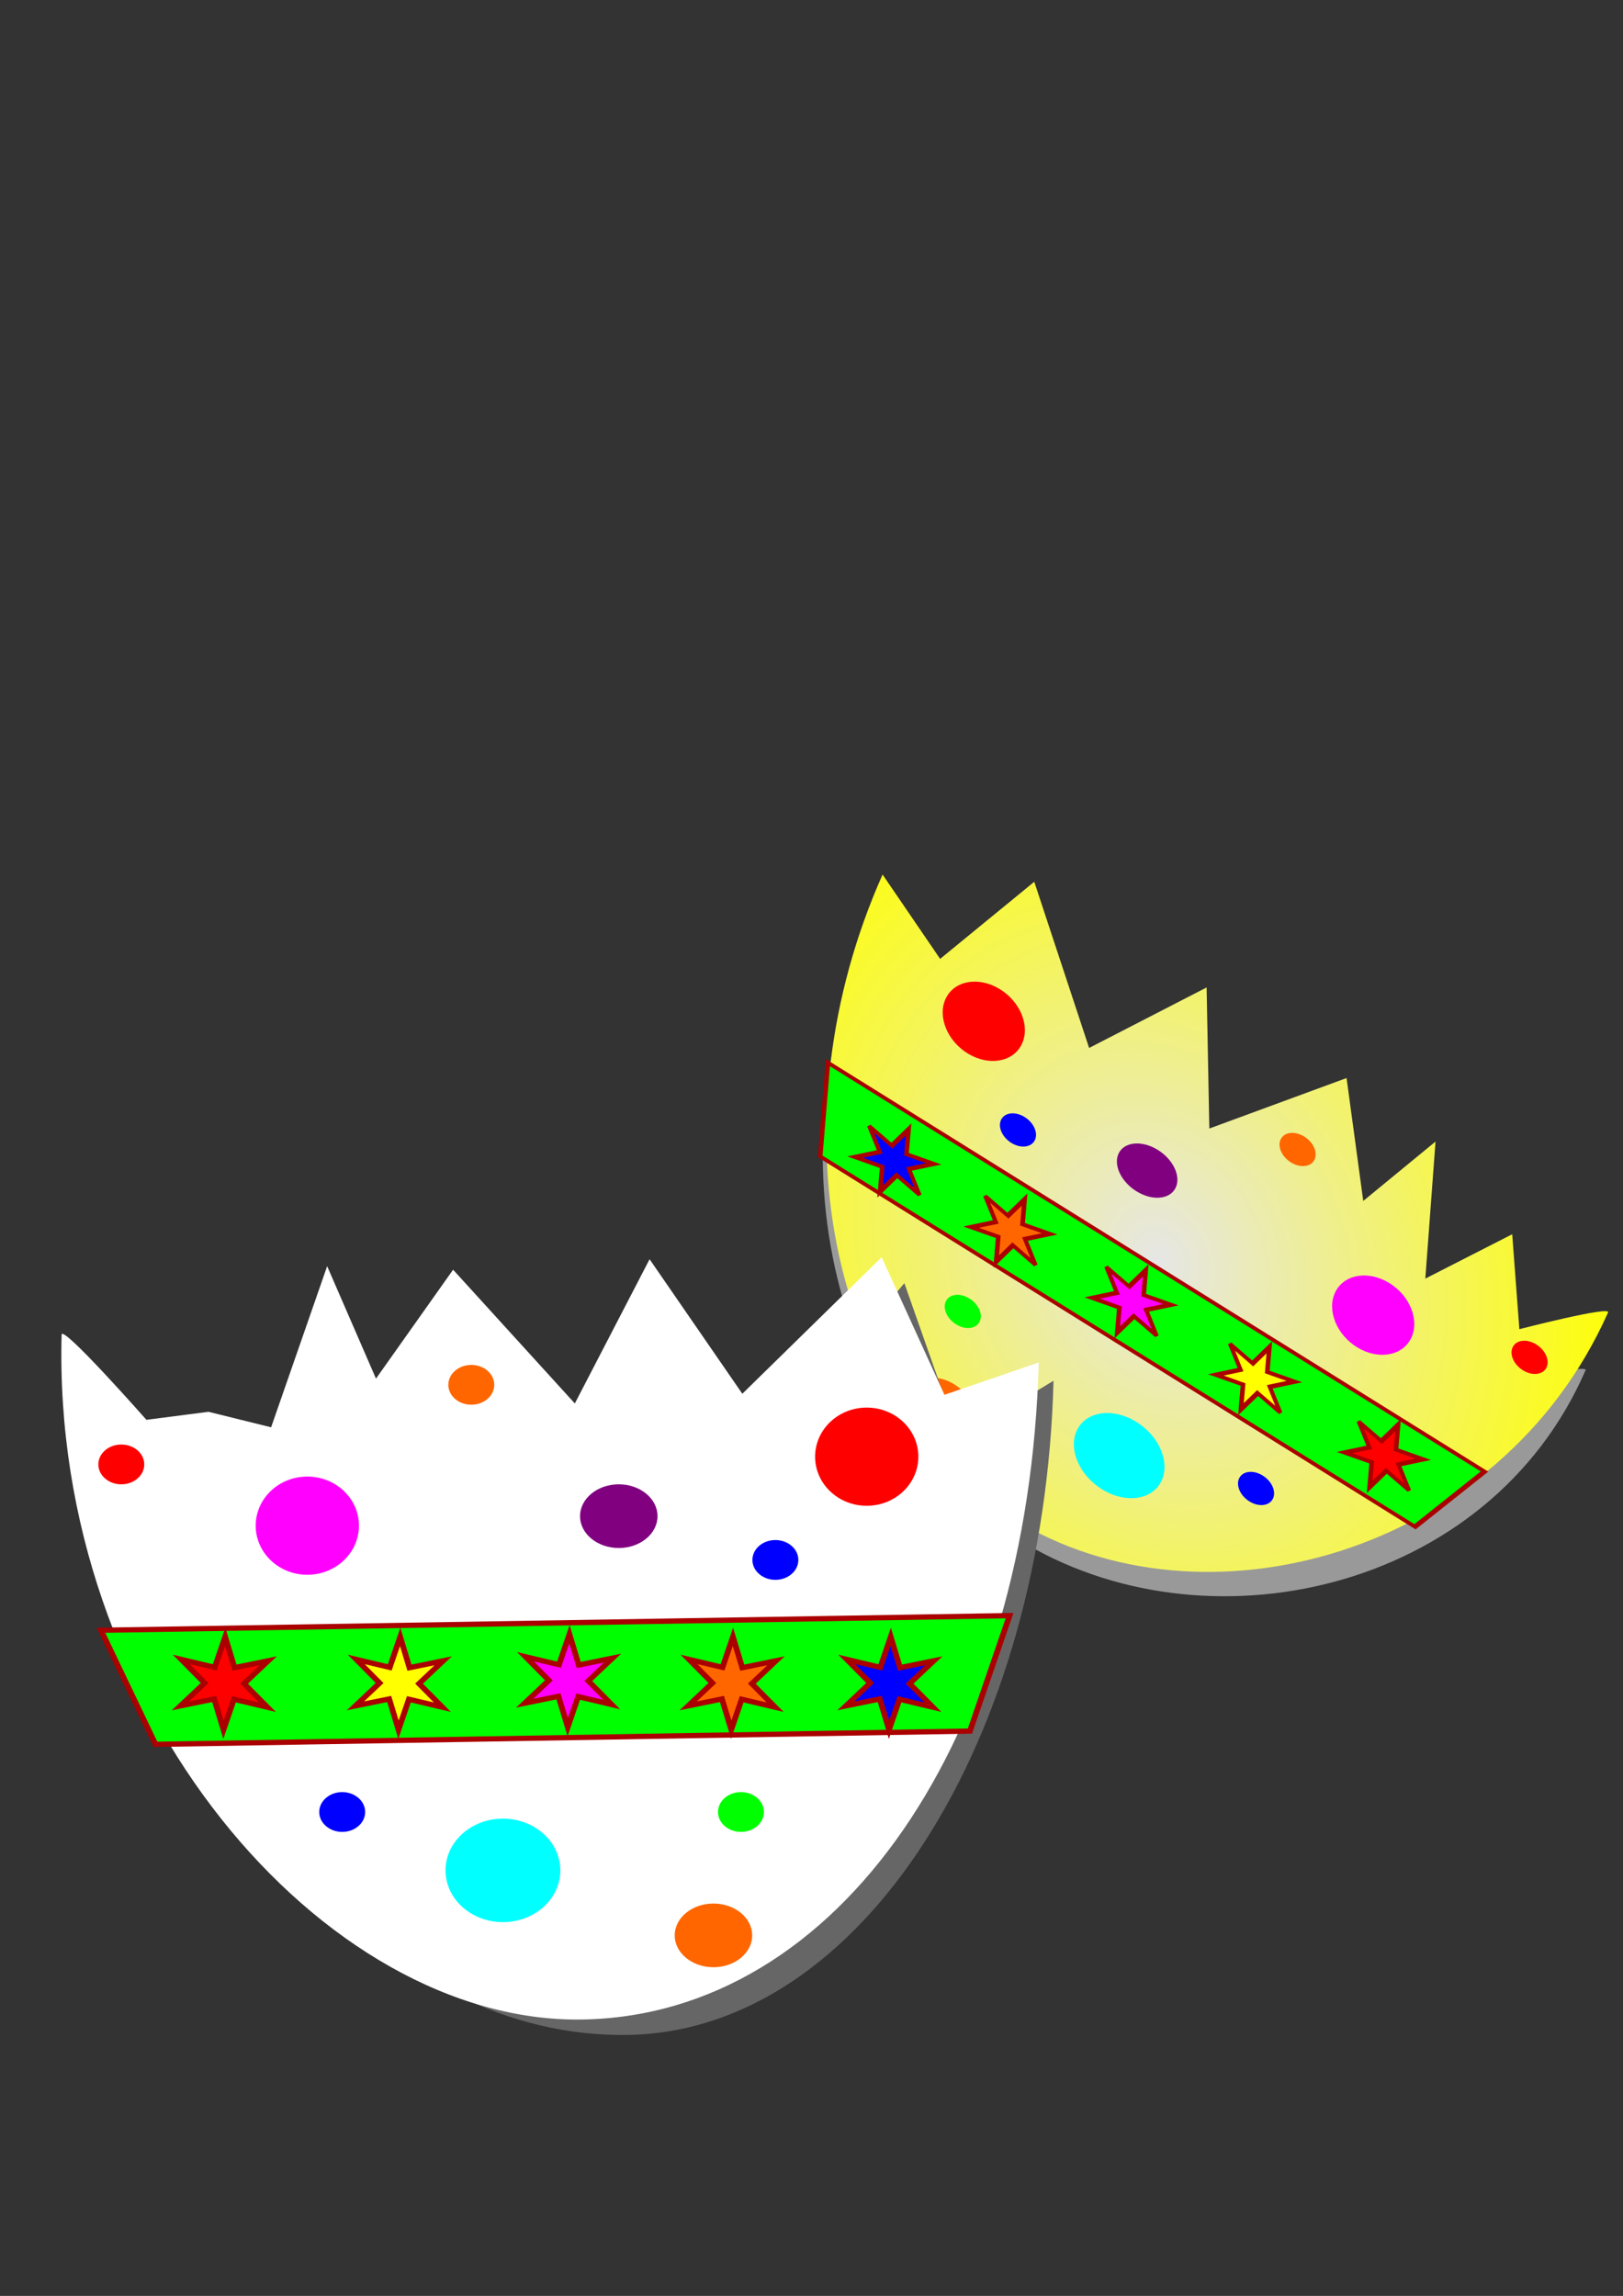 <?xml version="1.0" encoding="UTF-8"?>
<svg version="1.1" viewBox="0 0 744.09 1052.4" xmlns="http://www.w3.org/2000/svg" xmlns:xlink="http://www.w3.org/1999/xlink">
<rect x="0" y="0" width="744.09" height="1052.4" fill="#333333" stroke="none"/>
<defs>
<linearGradient id="a">
<stop stop-color="#ff7f2a" offset="0"/>
<stop offset="1"/>
</linearGradient>
<linearGradient id="g">
<stop stop-color="#e6e6e6" offset="0"/>
<stop stop-color="#f2f26e" offset=".519"/>
<stop stop-color="#ff0" offset="1"/>
</linearGradient>
<radialGradient id="b" cx="406.27" cy="616.97" r="351.81" gradientTransform="matrix(1.152 .288 -.354 1.415 138.14 -412.79)" gradientUnits="userSpaceOnUse" xlink:href="#g"/>
<linearGradient id="d" x1="480.83" x2="505.08" y1="854.37" y2="941.25" gradientTransform="matrix(-.355 0 0 .459 369.71 445.8)" gradientUnits="userSpaceOnUse" xlink:href="#a"/>
<linearGradient id="f" x1="480.83" x2="505.08" y1="854.37" y2="941.25" gradientTransform="matrix(-.355 0 0 .459 369.71 440.2)" gradientUnits="userSpaceOnUse" xlink:href="#a"/>
<linearGradient id="c" x1="480.83" x2="505.08" y1="854.37" y2="941.25" gradientTransform="matrix(.355 0 0 .459 166.06 447.13)" gradientUnits="userSpaceOnUse" xlink:href="#a"/>
<linearGradient id="e" x1="480.83" x2="505.08" y1="854.37" y2="941.25" gradientTransform="matrix(.355 0 0 .459 166.06 441.54)" gradientUnits="userSpaceOnUse" xlink:href="#a"/>
</defs>
<g transform="matrix(-.901 -.514 .512 -.904 545.14 952.25)">
<g transform="matrix(.853 .017 .017 .873 -27.461 44.405)">
<g transform="matrix(.493 .325 .349 -.391 -127.5 467.5)">
<g transform="matrix(.81 .666 -.581 .757 304.48 -19.053)">
<g>
<path d="m720.52 442.28c-8.331 250.74-147.92 456.29-327.54 459.54-179.63 3.26-368.43-206.35-360.1-457.08 0.238-7.176 58.804 56.776 58.804 56.776l39.382-73.621 47.521 78.311 41.864-116.26 31.428 83.42 56.42-91.685 82.109 107.8 52.744-113.24 64.066 106.33 99.881-108.26 41.031 108.44z" fill="#999"/>
<path d="m731.58 381.01c-7.004 276.27-146.86 502.21-328.3 505.09-181.44 2.878-373.36-228.85-366.35-505.11 0.2-7.907 59.724 62.798 59.724 62.798l39.37-80.97 48.447 86.483 41.637-127.95 32.219 92.049 56.48-100.81 83.554 119.12 52.645-124.58 65.319 117.42 100.29-118.89 42.06 119.66z" fill="url(#b)"/>
</g>
<path d="m71.369 589.76 633.15-11.18-27.909 87.907-573.58 10.102z" fill="#0f0" stroke="#a00" stroke-width="4"/>
<path d="m181.83 648.3-23.565-6.042-7.334 23.195-6.55-23.429-23.755 5.246 17.015-17.387-16.421-17.949 23.565 6.042 7.334-23.195 6.55 23.429 23.755-5.246-17.015 17.387z" fill="#f00" stroke="#a00" stroke-width="4"/>
<path transform="translate(123.24)" d="m181.83 648.3-23.565-6.042-7.334 23.195-6.55-23.429-23.755 5.246 17.015-17.387-16.421-17.949 23.565 6.042 7.334-23.195 6.55 23.429 23.755-5.246-17.015 17.387z" fill="#ff0" stroke="#a00" stroke-width="4"/>
<path transform="translate(242.44 -2.02)" d="m181.83 648.3-23.565-6.042-7.334 23.195-6.55-23.429-23.755 5.246 17.015-17.387-16.421-17.949 23.565 6.042 7.334-23.195 6.55 23.429 23.755-5.246-17.015 17.387z" fill="#f0f" stroke="#a00" stroke-width="4"/>
<path transform="translate(357.59 -1.0363e-8)" d="m181.83 648.3-23.565-6.042-7.334 23.195-6.55-23.429-23.755 5.246 17.015-17.387-16.421-17.949 23.565 6.042 7.334-23.195 6.55 23.429 23.755-5.246-17.015 17.387z" fill="#f60" stroke="#a00" stroke-width="4"/>
<path transform="translate(468.71 -1.0363e-8)" d="m181.83 648.3-23.565-6.042-7.334 23.195-6.55-23.429-23.755 5.246 17.015-17.387-16.421-17.949 23.565 6.042 7.334-23.195 6.55 23.429 23.755-5.246-17.015 17.387z" fill="#00f" stroke="#a00" stroke-width="4"/>
<path d="m456.59 502.84c0 13.389-12.211 24.244-27.274 24.244s-27.274-10.854-27.274-24.244c0-13.389 12.211-24.244 27.274-24.244s27.274 10.854 27.274 24.244z" fill="#800080"/>
<path transform="matrix(1.482 0 0 1.625 -288.53 -44.564)" d="m456.59 502.84c0 13.389-12.211 24.244-27.274 24.244s-27.274-10.854-27.274-24.244c0-13.389 12.211-24.244 27.274-24.244s27.274 10.854 27.274 24.244z" fill="#0ff"/>
<path transform="matrix(1.333 0 0 1.542 31.651 -317.83)" d="m456.59 502.84c0 13.389-12.211 24.244-27.274 24.244s-27.274-10.854-27.274-24.244c0-13.389 12.211-24.244 27.274-24.244s27.274 10.854 27.274 24.244z" fill="#f00"/>
<path transform="matrix(.593 0 0 .625 260.77 413.83)" d="m456.59 502.84c0 13.389-12.211 24.244-27.274 24.244s-27.274-10.854-27.274-24.244c0-13.389 12.211-24.244 27.274-24.244s27.274 10.854 27.274 24.244z" fill="#0f0"/>
<path transform="matrix(1.333 0 0 1.542 -362.31 -265.3)" d="m456.59 502.84c0 13.389-12.211 24.244-27.274 24.244s-27.274-10.854-27.274-24.244c0-13.389 12.211-24.244 27.274-24.244s27.274 10.854 27.274 24.244z" fill="#f0f"/>
<path transform="translate(66.67 319.21)" d="m456.59 502.84c0 13.389-12.211 24.244-27.274 24.244s-27.274-10.854-27.274-24.244c0-13.389 12.211-24.244 27.274-24.244s27.274 10.854 27.274 24.244z" fill="#f60"/>
<path transform="matrix(.593 0 0 .625 -20.053 413.83)" d="m456.59 502.84c0 13.389-12.211 24.244-27.274 24.244s-27.274-10.854-27.274-24.244c0-13.389 12.211-24.244 27.274-24.244s27.274 10.854 27.274 24.244z" fill="#00f"/>
<path transform="matrix(.593 0 0 .625 70.86 88.56)" d="m456.59 502.84c0 13.389-12.211 24.244-27.274 24.244s-27.274-10.854-27.274-24.244c0-13.389 12.211-24.244 27.274-24.244s27.274 10.854 27.274 24.244z" fill="#f60"/>
<path transform="matrix(.593 0 0 .625 285.01 221.9)" d="m456.59 502.84c0 13.389-12.211 24.244-27.274 24.244s-27.274-10.854-27.274-24.244c0-13.389 12.211-24.244 27.274-24.244s27.274 10.854 27.274 24.244z" fill="#00f"/>
<path transform="matrix(.593 0 0 .625 -175.62 149.17)" d="m456.59 502.84c0 13.389-12.211 24.244-27.274 24.244s-27.274-10.854-27.274-24.244c0-13.389 12.211-24.244 27.274-24.244s27.274 10.854 27.274 24.244z" fill="#f00"/>
</g>
</g>
</g>
</g>
<path d="m239.92 764.48c1.78-15.139-1.95-23.7-3.169-24.256-3.278-1.494-15.552 22.966-24.264 56.014-8.711 33.047-10.565 62.183-7.283 63.661 1.56 0.703 12.501-14.665 19.321-30.054 11.529-37.215 9.153-15.276 15.395-65.366z" fill="#f60" stroke="#000" stroke-width=".856"/>
<path d="m179.67 849.73c0-5.006-2e-4 5.444 2.82 12.529 1.669 4.193 6.19 6.003 7.22 6.004 2.773 5e-3 7.172-7.883 7.172-17.607s-4.399-17.607-7.172-17.607c-1.318 0-6.52 5.338-8.606 10.193-2.302 5.359-1.434 10.13-1.434 6.487z" fill="url(#d)" stroke="#000" stroke-width=".404"/>
<path d="m188.99 850.65c0-5.006-2e-4 5.444 2.82 12.529 1.669 4.193 6.19 6.003 7.22 6.004 2.773 5e-3 7.172-7.883 7.172-17.607 0-9.724-4.399-17.607-7.172-17.607-1.318 0-6.52 5.338-8.606 10.193-2.302 5.359-1.434 10.13-1.434 6.487z" fill="url(#d)" stroke="#000" stroke-width=".404"/>
<path d="m200.46 848.77c0-5.006-2.1e-4 5.444 2.82 12.529 1.669 4.193 6.19 6.003 7.22 6.004 2.773 5e-3 7.172-7.883 7.172-17.607 0-9.724-4.399-17.607-7.172-17.607-1.318 0-6.52 5.338-8.606 10.193-2.302 5.359-1.434 10.13-1.434 6.487z" fill="url(#f)" stroke="#000" stroke-width=".404"/>
<g transform="matrix(.859 -.128 .147 1.076 2.279 -32.919)" fill="#666">
<g fill="#666">
<g fill="#666"></g>
</g>
</g>
<path d="m320.86 776.13c-33.097-22.3-10.777 27.462-9.168 34.362 6.24 25.918 16.376 45.879 19.577 45.217 1.521-0.315 4.101-15.785 3.393-29.224-5.536-29.888 1.085-14.784-13.802-50.354z" fill="#f60" stroke="#000" stroke-width=".725"/>
<g transform="matrix(1.01 0 0 1.125 12.349 -109.18)"></g>
<path d="m356.11 851.06c0-5.006 2e-4 5.444-2.82 12.529-1.669 4.193-6.19 6.003-7.22 6.004-2.773 5e-3 -7.172-7.883-7.172-17.607s4.399-17.607 7.172-17.607c1.318 0 6.52 5.338 8.606 10.193 2.302 5.359 1.434 10.13 1.434 6.487z" fill="url(#c)" stroke="#000" stroke-width=".404"/>
<path d="m346.78 851.99c0-5.006 2e-4 5.444-2.82 12.529-1.669 4.193-6.19 6.003-7.22 6.004-2.773 5e-3 -7.172-7.883-7.172-17.607 0-9.724 4.399-17.607 7.172-17.607 1.318 0 6.52 5.338 8.606 10.193 2.302 5.359 1.434 10.13 1.434 6.487z" fill="url(#c)" stroke="#000" stroke-width=".404"/>
<path d="m335.31 850.1c0-5.006 2.1e-4 5.444-2.82 12.529-1.669 4.193-6.19 6.003-7.22 6.004-2.773 5e-3 -7.172-7.883-7.172-17.607 0-9.724 4.399-17.607 7.172-17.607 1.318 0 6.52 5.338 8.606 10.193 2.302 5.359 1.434 10.13 1.434 6.487z" fill="url(#e)" stroke="#000" stroke-width=".404"/>
<g transform="matrix(.651 0 0 .602 4.207 392.27)">
<g>
<path d="m735.47 399.73c-6.399 272.45-134.17 495.28-299.93 498.12-165.76 2.839-325.89-176.38-319.49-448.83 0.183-7.797 39.352 12.621 39.352 12.621l55.525-30.543 24.704 35.98 44.559-51.041 22.916 15.64 51.6-26.625 76.335 44.682 82.865-40.674 24.906 33.617 91.625-117.25 38.426 118.01z" fill="#666"/>
<path d="m725.06 385.8c-7.004 285.21-140.34 497.33-321.78 500.31-181.44 2.972-373.36-236.25-366.35-521.46 0.2-8.162 59.724 64.83 59.724 64.83l43.716-6.104 44.101 11.796 39.464-122.69 34.392 85.636 54.307-82.937 85.728 101.84 52.645-109.82 65.319 102.44 98.118-103.96 44.233 104.75z" fill="#fff"/>
<path d="m731.58 381.01c-7.004 276.27-146.86 502.21-328.3 505.09-181.44 2.878-373.36-228.85-366.35-505.11 0.2-7.907 59.724 62.798 59.724 62.798l39.37-80.97 48.447 86.483 41.637-127.95 32.219 92.049 56.48-100.81 83.554 119.12 52.645-124.58 65.319 117.42 100.29-118.89 42.06 119.66z" fill="url(#b)"/>
<path d="m64.65 589.71 639.87-11.135-27.909 87.907-573.58 10.102z" fill="#0f0" stroke="#a00" stroke-width="4"/>
<path d="m181.83 648.3-23.565-6.042-7.334 23.195-6.55-23.429-23.755 5.246 17.015-17.387-16.421-17.949 23.565 6.042 7.334-23.195 6.55 23.429 23.755-5.246-17.015 17.387z" fill="#f00" stroke="#a00" stroke-width="4"/>
<path transform="translate(123.24)" d="m181.83 648.3-23.565-6.042-7.334 23.195-6.55-23.429-23.755 5.246 17.015-17.387-16.421-17.949 23.565 6.042 7.334-23.195 6.55 23.429 23.755-5.246-17.015 17.387z" fill="#ff0" stroke="#a00" stroke-width="4"/>
<path transform="translate(242.44 -2.02)" d="m181.83 648.3-23.565-6.042-7.334 23.195-6.55-23.429-23.755 5.246 17.015-17.387-16.421-17.949 23.565 6.042 7.334-23.195 6.55 23.429 23.755-5.246-17.015 17.387z" fill="#f0f" stroke="#a00" stroke-width="4"/>
<path transform="translate(357.59 -1.0363e-8)" d="m181.83 648.3-23.565-6.042-7.334 23.195-6.55-23.429-23.755 5.246 17.015-17.387-16.421-17.949 23.565 6.042 7.334-23.195 6.55 23.429 23.755-5.246-17.015 17.387z" fill="#f60" stroke="#a00" stroke-width="4"/>
<path transform="translate(468.71 -1.0363e-8)" d="m181.83 648.3-23.565-6.042-7.334 23.195-6.55-23.429-23.755 5.246 17.015-17.387-16.421-17.949 23.565 6.042 7.334-23.195 6.55 23.429 23.755-5.246-17.015 17.387z" fill="#00f" stroke="#a00" stroke-width="4"/>
<path d="m456.59 502.84c0 13.389-12.211 24.244-27.274 24.244s-27.274-10.854-27.274-24.244c0-13.389 12.211-24.244 27.274-24.244s27.274 10.854 27.274 24.244z" fill="#800080"/>
<path transform="matrix(1.482 0 0 1.625 -288.53 -44.564)" d="m456.59 502.84c0 13.389-12.211 24.244-27.274 24.244s-27.274-10.854-27.274-24.244c0-13.389 12.211-24.244 27.274-24.244s27.274 10.854 27.274 24.244z" fill="#0ff"/>
<path transform="matrix(1.333 0 0 1.542 31.651 -317.83)" d="m456.59 502.84c0 13.389-12.211 24.244-27.274 24.244s-27.274-10.854-27.274-24.244c0-13.389 12.211-24.244 27.274-24.244s27.274 10.854 27.274 24.244z" fill="#f00"/>
<path transform="matrix(.593 0 0 .625 260.77 413.83)" d="m456.59 502.84c0 13.389-12.211 24.244-27.274 24.244s-27.274-10.854-27.274-24.244c0-13.389 12.211-24.244 27.274-24.244s27.274 10.854 27.274 24.244z" fill="#0f0"/>
<path transform="matrix(1.333 0 0 1.542 -362.31 -265.3)" d="m456.59 502.84c0 13.389-12.211 24.244-27.274 24.244s-27.274-10.854-27.274-24.244c0-13.389 12.211-24.244 27.274-24.244s27.274 10.854 27.274 24.244z" fill="#f0f"/>
<path transform="translate(66.67 319.21)" d="m456.59 502.84c0 13.389-12.211 24.244-27.274 24.244s-27.274-10.854-27.274-24.244c0-13.389 12.211-24.244 27.274-24.244s27.274 10.854 27.274 24.244z" fill="#f60"/>
<path transform="matrix(.593 0 0 .625 -20.053 413.83)" d="m456.59 502.84c0 13.389-12.211 24.244-27.274 24.244s-27.274-10.854-27.274-24.244c0-13.389 12.211-24.244 27.274-24.244s27.274 10.854 27.274 24.244z" fill="#00f"/>
<path transform="matrix(.593 0 0 .625 70.86 88.56)" d="m456.59 502.84c0 13.389-12.211 24.244-27.274 24.244s-27.274-10.854-27.274-24.244c0-13.389 12.211-24.244 27.274-24.244s27.274 10.854 27.274 24.244z" fill="#f60"/>
<path transform="matrix(.593 0 0 .625 285.01 221.9)" d="m456.59 502.84c0 13.389-12.211 24.244-27.274 24.244s-27.274-10.854-27.274-24.244c0-13.389 12.211-24.244 27.274-24.244s27.274 10.854 27.274 24.244z" fill="#00f"/>
<path transform="matrix(.593 0 0 .625 -175.62 149.17)" d="m456.59 502.84c0 13.389-12.211 24.244-27.274 24.244s-27.274-10.854-27.274-24.244c0-13.389 12.211-24.244 27.274-24.244s27.274 10.854 27.274 24.244z" fill="#f00"/>
</g>
</g>
</svg>
